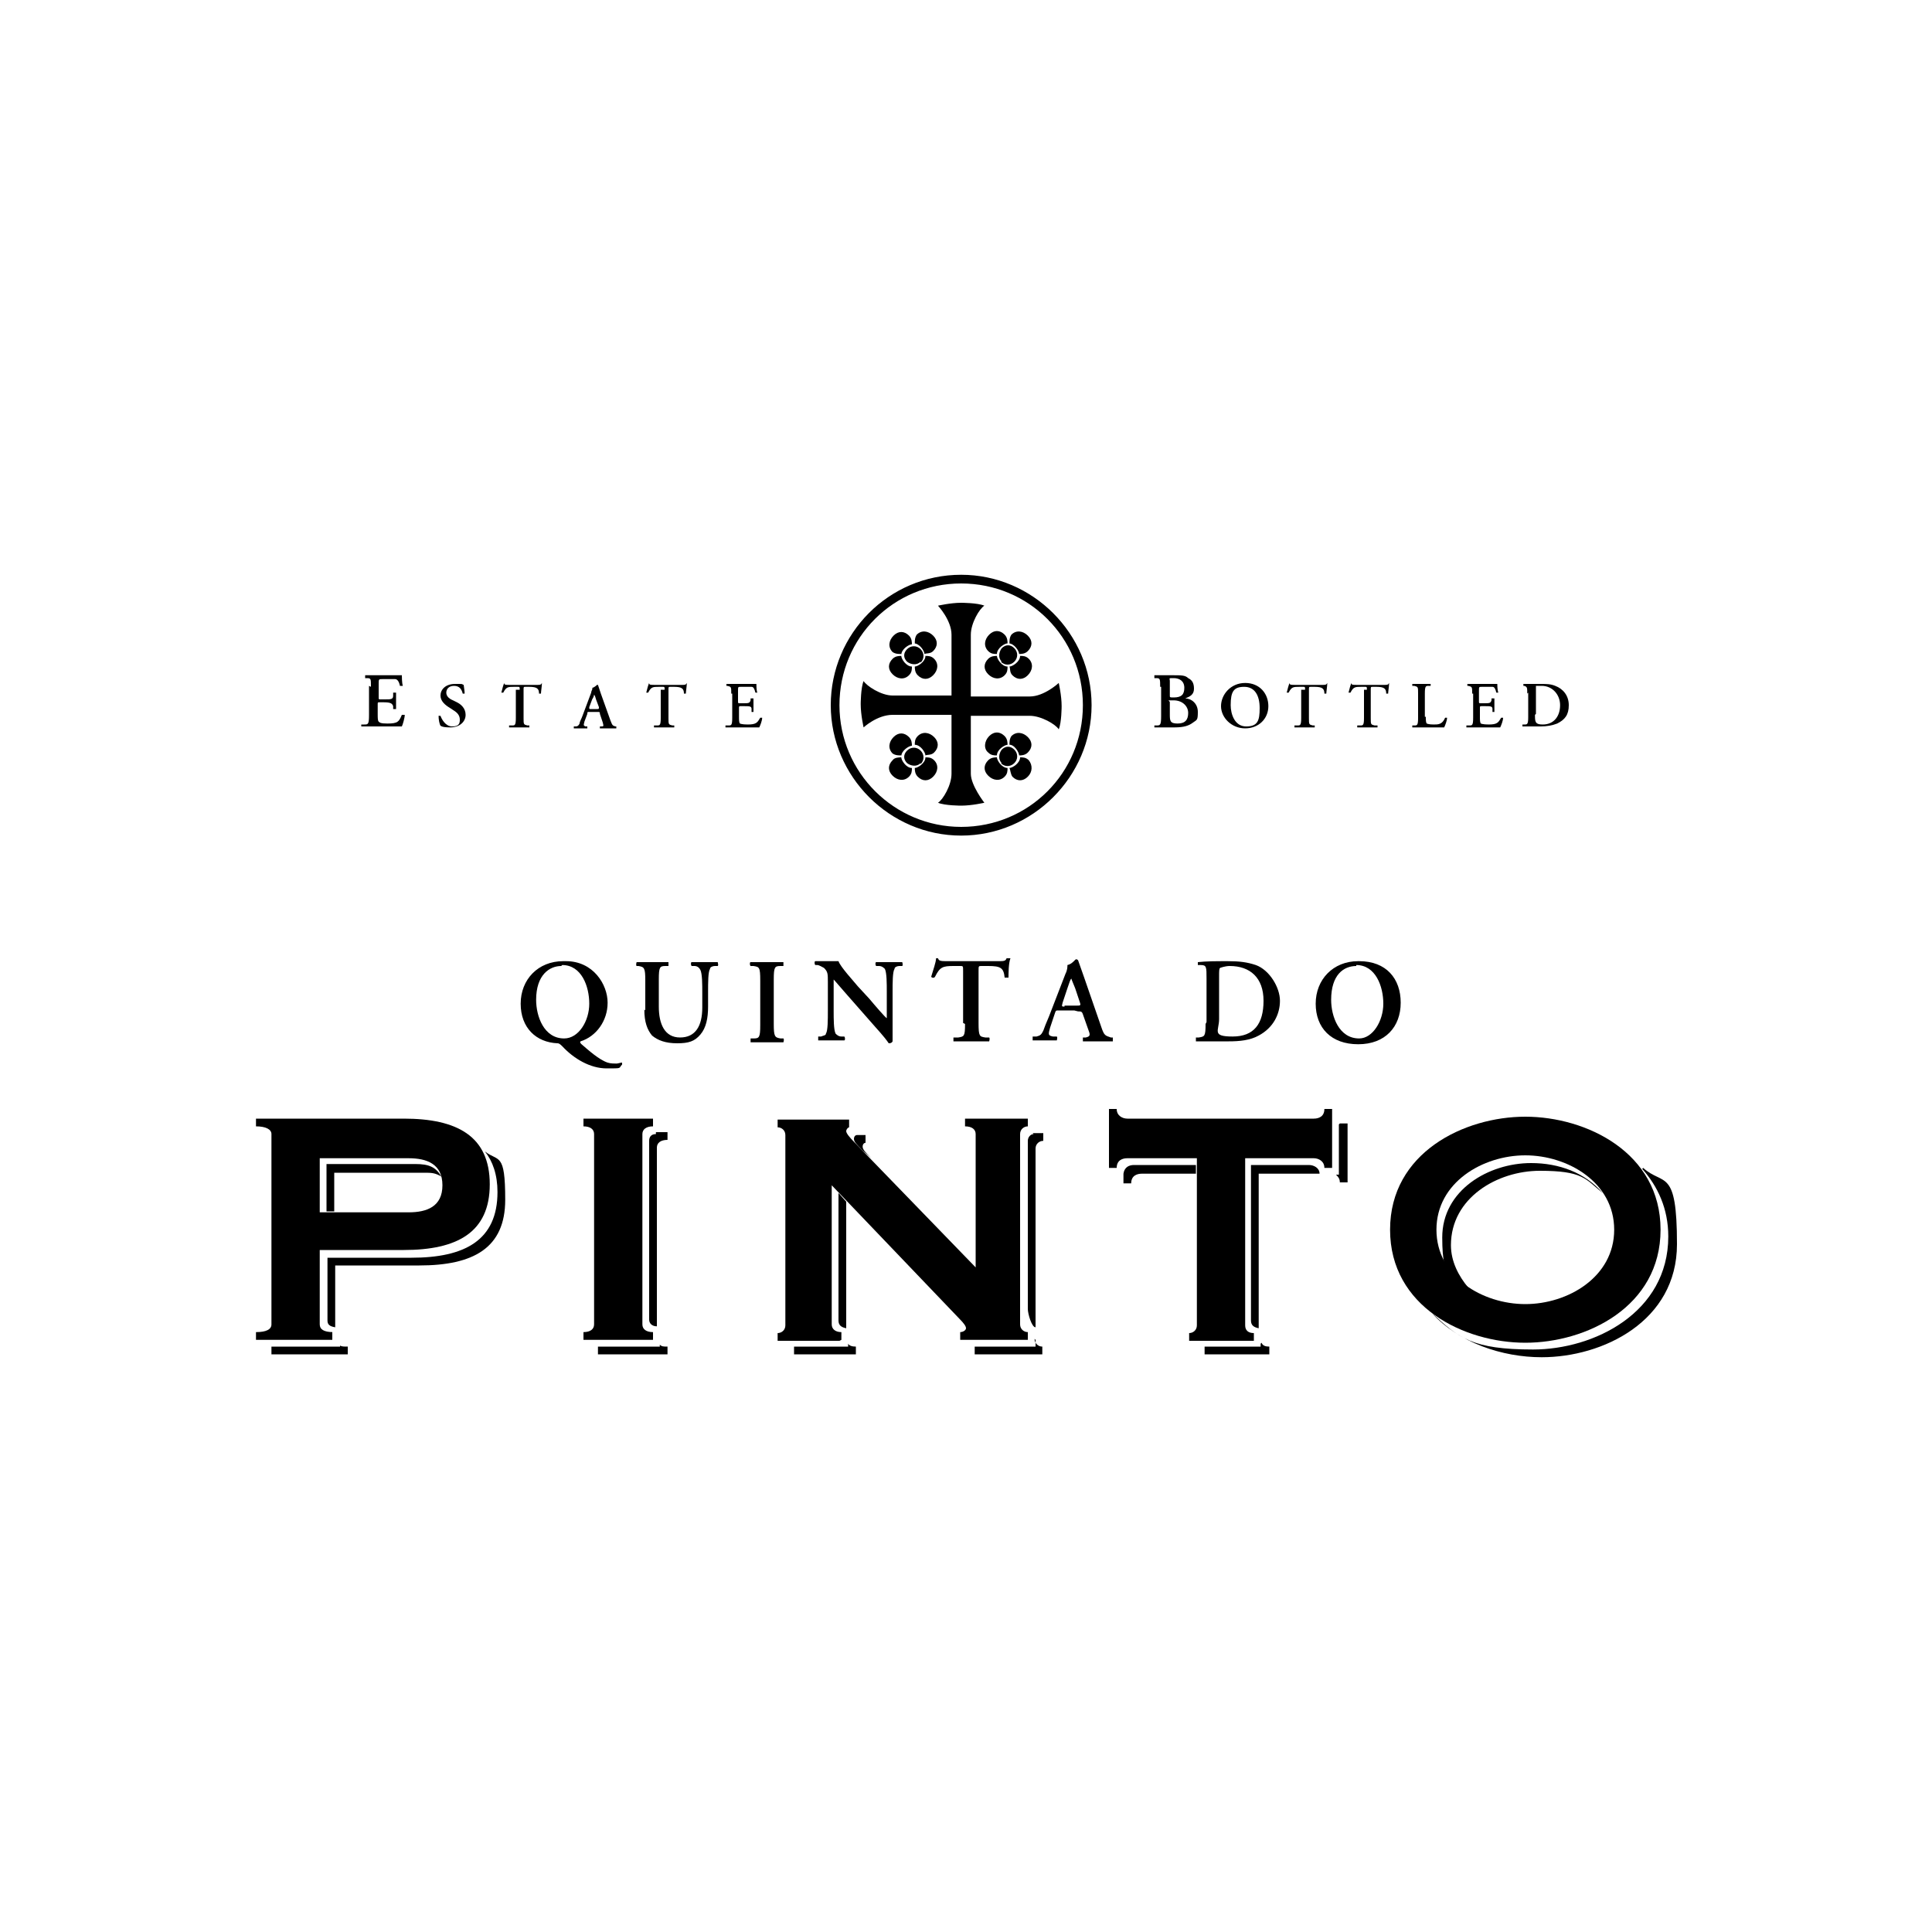 <?xml version="1.0" encoding="UTF-8"?><svg id="a" xmlns="http://www.w3.org/2000/svg" viewBox="0 0 200 200"><defs><style>.b{fill-rule:evenodd;}</style></defs><path class="b" d="m58.2,99.9c2,0,2.8,2.2,2.8,4s-1.1,3.6-2.6,3.6c-2.1,0-2.9-2.3-2.9-4,0-2.6,1.4-3.5,2.6-3.5m.2-.5c-2.6,0-4.4,1.9-4.4,4.4s1.6,4,3.8,4.1c.1,0,.2,0,.5.3,1.2,1.3,2.9,2.3,4.6,2.3s1.2,0,1.6-.4c0,0,0-.2,0-.2-.2,0-.4.1-.6.1s-.6,0-.9-.1c-.9-.3-2-1.3-2.7-1.9-.1-.1-.2-.2-.1-.3,1.6-.5,2.8-2.1,2.8-4s-1.5-4.3-4.3-4.3Z"/><path d="m66.7,104.5c0,1.3.3,2.1.8,2.7.6.5,1.4.8,2.6.8s1.8-.2,2.4-.9c.6-.7.8-1.7.8-2.9v-1.5c0-1,0-2.1.2-2.4,0-.2.3-.3.5-.3h.3c.1-.1,0-.3,0-.4-.5,0-.8,0-1.3,0s-1,0-1.4,0c-.1,0-.1.3,0,.4h.3c.3,0,.5.2.6.4.2.4.2,1.5.2,2.4v1.5c0,1.9-.7,3.1-2.3,3.1s-2.2-1.4-2.2-3.2v-2.8c0-1.3.1-1.4.7-1.4h.3c0-.1,0-.3,0-.4-.5,0-1.1,0-1.7,0s-1.1,0-1.6,0c0,0-.1.3,0,.4h.2c.6.1.7.2.7,1.5v3.1"/><path d="m80.1,101.4c0-1.3.1-1.4.7-1.4h.3c0-.1,0-.3,0-.4-.5,0-1.1,0-1.7,0s-1.1,0-1.7,0c-.1,0-.1.3,0,.4h.3c.6.1.7.1.7,1.5v4.6c0,1.3-.1,1.4-.7,1.4h-.3c0,.1,0,.4,0,.4.5,0,1.1,0,1.7,0s1.1,0,1.7,0c0,0,.1-.3,0-.4h-.3c-.6-.1-.7-.2-.7-1.5v-4.6"/><path d="m92.4,102.7c0-1,0-2.1.2-2.4,0-.2.3-.3.5-.3h.3c.1-.1,0-.4,0-.4-.4,0-.8,0-1.3,0s-1,0-1.4,0c-.1,0-.1.3,0,.4h.3c.3,0,.5.2.6.3.2.4.2,1.5.2,2.4v2.4c0,.2,0,.3,0,.3-.1,0-1.3-1.4-1.8-2l-1.2-1.3c-.4-.5-1.8-2-2-2.6-.3,0-.6,0-.9,0s-1,0-1.5,0c-.1,0-.1.3,0,.4h.2c.2,0,.5.2.7.3.4.4.4.6.4,1.5v2.9c0,1,0,2.1-.2,2.4,0,.2-.3.2-.5.3h-.3c0,.2,0,.4,0,.4.4,0,.8,0,1.3,0s1,0,1.4,0c.1,0,.1-.3,0-.4h-.3c-.3,0-.5-.2-.6-.3-.2-.4-.2-1.5-.2-2.4v-2.4c0-.7,0-.8,0-.8.2.2.6.7,1.4,1.6l2.9,3.3c.9,1,1.2,1.4,1.4,1.7.1,0,.3,0,.4-.2,0-.3,0-1.8,0-2.2v-3"/><path d="m99.9,106c0,1.3-.1,1.3-.7,1.4h-.5c0,.1,0,.4,0,.4.8,0,1.4,0,1.9,0s1.1,0,1.8,0c0,0,.1-.3,0-.4h-.4c-.6-.1-.7-.1-.7-1.5v-5.4c0-.5,0-.5.3-.5h.7c1.3,0,1.6.2,1.7,1.2.1,0,.3,0,.4,0,0-.4,0-1.5.2-2,0,0,0,0-.2,0s-.1,0-.2,0c-.1.3-.3.3-.9.3h-5.1c-.8,0-1,0-1.1-.3,0,0,0,0-.1,0s-.1,0-.1,0c0,.4-.3,1.2-.5,1.9,0,.1.3.2.4,0,.5-1,.8-1.1,1.9-1.1h.7c.3,0,.3,0,.3.5v5.4"/><path class="b" d="m110.2,104.2c-.3,0-.3,0-.2-.4l.5-1.5c.2-.6.3-.9.4-1h0c0,0,.1.3.4,1l.5,1.5c.1.3,0,.3-.3.3h-1.3m1.4.6c.3,0,.4,0,.5.3l.6,1.7c.2.5.1.6-.3.7h-.3c0,.1,0,.3,0,.4.4,0,1,0,1.5,0s1.1,0,1.6,0c0,0,0-.3,0-.4h-.2c-.6-.2-.7-.2-1-1.1l-1.8-5.2c-.2-.6-.4-1.1-.6-1.7,0,0-.1-.1-.2-.1s-.4.5-.9.6c0,.2,0,.5-.2.9l-1.7,4.4c-.3.7-.5,1.2-.6,1.5-.2.4-.3.5-.7.6h-.4c0,.2,0,.4,0,.4.4,0,.8,0,1.2,0,.5,0,.9,0,1.3,0,0,0,.1-.3,0-.4h-.4c-.5-.1-.5-.2-.3-.9l.5-1.5c.1-.3.1-.3.4-.3h1.6Z"/><path class="b" d="m126.2,101.1c0-.6,0-.8.1-.9,0,0,.5-.2,1-.2,2.1,0,3.5,1.2,3.5,3.6s-1,3.7-3.2,3.7-1.4-.6-1.4-1.8v-4.4m-1.4,4.9c0,1.3-.1,1.3-.7,1.4h-.3c0,.1,0,.3,0,.4.6,0,1.1,0,1.6,0s1.1,0,1.8,0c1.1,0,2.2-.1,3.1-.6,1.5-.8,2.2-2.2,2.2-3.6s-1.1-3.2-2.5-3.7c-.9-.3-1.7-.4-2.9-.4s-2.2,0-3.1.1c0,0,0,.3,0,.3h.3c.6,0,.6.2.6,1.4v4.5Z"/><path class="b" d="m140.4,99.9c2,0,2.8,2.2,2.8,4s-1.1,3.6-2.5,3.6c-2.1,0-2.9-2.3-2.9-4,0-2.6,1.3-3.5,2.6-3.5m.2-.5c-2.6,0-4.4,1.9-4.4,4.4s1.6,4.2,4.4,4.2,4.4-1.8,4.4-4.3-1.5-4.3-4.3-4.3Z"/><path class="b" d="m33.1,119.9h9.2c1.9,0,3.5.6,3.5,2.8s-1.6,2.8-3.5,2.8h-9.2v-5.6m1.4,18c-1,0-1.4-.3-1.4-.8v-7.7h8.7c5.5,0,8.9-1.8,8.9-6.8s-3.4-6.8-8.9-6.8h-15.3v.8c1,0,1.6.3,1.6.8v19.7c0,.5-.5.8-1.6.8v.8h7.9v-.8Z"/><path d="m67.6,138.7v-.8c-.7,0-1.1-.3-1.1-.8v-19.7c0-.5.4-.8,1.1-.8v-.8h-7.2v.8c.7,0,1.1.3,1.1.8v19.7c0,.5-.4.8-1.1.8v.8h7.2"/><path d="m87.1,138.7v-.8c-.6,0-1-.3-1-.8v-14.4l13.2,13.8c.5.5.7.8.7,1s-.3.4-.6.4v.8h7v-.8c-.4,0-.8-.3-.8-.8v-19.7c0-.5.4-.8.8-.8v-.8h-6.5v.8c.7,0,1.1.3,1.1.8v13.8l-12.5-12.9c-.6-.6-.9-1-.9-1.2s.2-.4.3-.4v-.8h-7.4v.8c.4,0,.8.3.8.8v19.7c0,.5-.4.8-.8.8v.8h6.4"/><path d="m128.8,119.9h7.2c.5,0,1.1.3,1.1,1h.8v-6.1h-.8c0,.8-.6,1-1.1,1h-19.3c-.5,0-1.1-.3-1.1-1h-.8v6.1h.8c0-.8.6-1,1.1-1h7.2v17.3c0,.5-.4.8-.8.8v.8h6.7v-.8c-.6,0-.9-.3-.9-.8v-17.3"/><path class="b" d="m157.9,119.6c4.4,0,9.2,2.8,9.2,7.7s-4.8,7.7-9.2,7.7-9.2-2.8-9.2-7.7,4.8-7.7,9.2-7.7m0-4c-6.3,0-14,3.7-14,11.7s7.7,11.7,14,11.7,14-3.7,14-11.7-7.7-11.7-14-11.7Z"/><path class="b" d="m34.6,121.4h9.2c.9,0,1.2,0,1.9.4-.6-1-1.3-1.3-2.7-1.3h-9.2v4.9h.8v-4Z"/><path class="b" d="m35.2,139.4h-6.6c-.2,0-.3,0-.5,0v.8h7.9v-.8c-.4,0-.6,0-.8-.1h0Z"/><path class="b" d="m50.2,119.2c.8,1,1.3,2.4,1.3,4.2,0,5-3.4,6.8-8.9,6.8h-8.7v6.5c0,.4.2.6.8.7v-6.4h8.7c5.6,0,8.9-1.8,8.9-6.8s-.7-3.9-2.1-5Z"/><path d="m68.3,139.4h-6c-.1,0-.3,0-.4,0v.8h7.2v-.8c-.4,0-.6,0-.8-.2h0Z"/><path d="m67.9,117.4c-.5,0-.7.3-.7.7v18.5c0,.4.3.7.8.7v-18.5c0-.5.4-.8,1.1-.8v-.8h-1.2Z"/><path d="m82.2,118.1h0c0,0,0,0,0,0h0s0,0,0,0Z"/><path d="m90.2,119.9c-.6-.6-.9-.9-.9-1.2s.2-.4.3-.4v-.8h-.9c-.1,0-.3.1-.3.4s.3.6.9,1.2"/><path d="m86.8,136.7c0,.5.3.7.8.8v-13.1l-.8-.9v13.2Z"/><path d="m107,117.4c-.3,0-.6.3-.6.7v17.4c0,.5.4,1.9.8,1.9v-18.5c0-.5.4-.8.8-.8v-.8h-1.1Z"/><path d="m107.2,138.7v.7h-6c0,0-.2,0-.3,0v.8h7v-.8c-.4,0-.8-.3-.8-.8Z"/><path d="m87.8,139.1v.3h-5.3c0,0-.2,0-.3,0v.8h6.4v-.8c-.4,0-.7-.1-.8-.3Z"/><path d="m130.5,139.1v.3h-5.6c0,0-.1,0-.2,0v.8h6.7v-.8c-.4,0-.7-.1-.8-.4Z"/><path d="m123.8,120.6h-6.4c-.5,0-1,.2-1.1.9v1h.8c0-.8.6-1,1.1-1h5.6v-.8Z"/><path d="m138.6,116.4c0,0,0,.1,0,.2v5h-.3c.2.2.4.4.4.8h.8v-6.1h-.8Z"/><path d="m135.5,120.6h-6v16.1c0,.5.3.7.8.8v-16h6c0,0,.2,0,.3,0,0-.6-.6-.9-1.1-.9Z"/><path class="b" d="m170,121c1.6,1.8,2.7,4.1,2.7,7,0,7.9-7.7,11.7-14,11.7s-7.7-1.2-10.5-3.8c2.8,3.1,7.3,4.6,11.4,4.6,6.3,0,14-3.7,14-11.7s-1.4-6-3.5-7.9Z"/><path class="b" d="m152,133.3c-1-1.2-1.8-2.7-1.8-4.4,0-4.9,4.8-7.7,9.2-7.7s4.7.8,6.5,2.3c-1.8-2.1-4.5-3.1-7.4-3.1-4.4,0-9.2,2.8-9.2,7.7s1.2,4,2.6,5.2Z"/><path d="m99.5,59.5c-7.5,0-13.5,6.1-13.5,13.5s6.1,13.5,13.5,13.5,13.5-6.1,13.5-13.5-6.1-13.5-13.5-13.5Zm0,26.1c-6.9,0-12.6-5.6-12.6-12.6s5.6-12.6,12.6-12.6,12.6,5.6,12.6,12.6-5.6,12.6-12.6,12.6Z"/><path d="m100.5,72.1h6.1c1.5,0,3-1.4,3-1.4,0,0,.3,1.3.3,2.4,0,0,0,1.7-.3,2.4-.3-.5-1.8-1.4-3-1.4h-6.1s0,4.8,0,6,1.4,3,1.4,3c0,0-1.3.3-2.4.3,0,0-1.7,0-2.4-.3.5-.3,1.4-1.8,1.4-3v-6.1h-6.1c-1.6,0-3,1.3-3,1.3,0,0-.3-1.3-.3-2.4,0,0,0-1.7.3-2.4.3.5,1.8,1.5,3,1.5h6.1v-6.3c0-1.5-1.4-3-1.4-3,0,0,1.3-.3,2.4-.3,0,0,1.7,0,2.4.3-.5.3-1.4,1.8-1.4,3v6.3Z"/><path d="m94.7,66.6c0-.3,0-.6.2-.9.5-.5,1.2-.4,1.7.1.5.5.5,1.1,0,1.6-.3.3-.7.2-.9.3,0-.3-.5-1.1-1.1-1.1Z"/><path d="m95.8,67.9c.3,0,.6,0,.9.3.5.5.4,1.2-.1,1.7-.5.5-1.1.5-1.6,0-.3-.3-.3-.7-.3-.9.3,0,1.1-.5,1.1-1.1Z"/><path d="m95.3,68.5c-.4.4-1,.3-1.4,0-.4-.4-.4-.9,0-1.3.4-.4,1-.4,1.4,0,.4.4.4,1,0,1.4Z"/><path d="m94.4,69c0,.3,0,.6-.3.9-.5.5-1.2.4-1.7-.1-.5-.5-.5-1.1,0-1.6.3-.3.7-.3.9-.3,0,.3.5,1.1,1.1,1.1Z"/><path d="m93.3,67.7c-.3,0-.6,0-.9-.2-.5-.5-.4-1.2.1-1.7.5-.5,1.1-.5,1.6,0,.3.3.3.7.3.9-.3,0-1.1.5-1.1,1.1Z"/><path d="m94.7,77.1c0-.3,0-.6.3-.9.5-.5,1.2-.4,1.7.1.5.5.5,1.1,0,1.6-.3.3-.7.2-.9.3,0-.3-.5-1.1-1.1-1.1Z"/><path d="m95.8,78.4c.3,0,.6,0,.9.3.5.5.4,1.2-.1,1.7-.5.5-1.1.5-1.6,0-.3-.3-.3-.7-.3-.9.3,0,1.1-.5,1.1-1.1Z"/><path d="m95.3,79c-.4.4-1,.3-1.4,0-.4-.4-.4-.9,0-1.3.4-.4,1-.4,1.4,0,.4.4.4,1,0,1.4Z"/><path d="m94.4,79.5c0,.3,0,.6-.3.9-.5.5-1.2.4-1.7-.1-.5-.5-.5-1.1,0-1.6.2-.3.7-.3.9-.3,0,.3.5,1.1,1.1,1.1Z"/><path d="m93.3,78.2c-.3,0-.6,0-.9-.2-.5-.5-.4-1.2.1-1.7.5-.5,1.1-.5,1.6,0,.3.3.3.7.3.9-.3,0-1.1.5-1.1,1.1Z"/><path d="m105.6,67.9c.3,0,.6,0,.9.3.5.5.4,1.2-.1,1.7-.5.5-1.1.5-1.6,0-.3-.3-.2-.7-.3-.9.3,0,1.1-.5,1.1-1.1Z"/><path d="m104.3,69c0,.3,0,.6-.3.9-.5.5-1.2.4-1.7-.1-.5-.5-.5-1.1,0-1.6.3-.3.7-.3.9-.3,0,.3.5,1.1,1.1,1.1Z"/><path d="m103.7,68.5c-.4-.4-.3-1,0-1.4.4-.4.9-.4,1.3,0,.4.4.4,1,0,1.4-.4.4-1,.4-1.4,0Z"/><path d="m103.2,67.7c-.3,0-.6,0-.9-.3-.5-.5-.4-1.2.1-1.7.5-.5,1.1-.5,1.6,0,.3.3.3.7.3.9-.3,0-1.1.5-1.1,1.1Z"/><path d="m104.5,66.6c0-.3,0-.6.2-.9.5-.5,1.2-.4,1.7.1.5.5.5,1.1,0,1.6-.3.3-.7.3-.9.3,0-.3-.5-1.1-1.1-1.1Z"/><path d="m104.5,77.1c0-.3,0-.6.2-.9.5-.5,1.2-.4,1.7.1.5.5.5,1.1,0,1.6-.3.3-.7.3-.9.3,0-.3-.5-1.2-1.1-1.1Z"/><path d="m105.6,78.4c.3,0,.6,0,.9.3.4.5.4,1.2-.1,1.7-.5.5-1.1.5-1.6,0-.2-.3-.2-.7-.3-.9.3,0,1.1-.5,1.1-1.1Z"/><path d="m104.3,79.5c0,.3,0,.6-.3.9-.5.5-1.2.4-1.7-.1-.5-.5-.5-1.1,0-1.6.3-.3.7-.3.9-.3,0,.3.5,1.1,1.1,1.1Z"/><path d="m103.7,79c-.4-.4-.3-1,0-1.4.4-.4.9-.4,1.3,0,.4.4.4,1,0,1.4-.4.4-1,.4-1.4,0Z"/><path d="m103.2,78.2c-.3,0-.6,0-.9-.3-.5-.4-.4-1.2.1-1.7.5-.5,1.1-.5,1.6,0,.3.3.3.7.3.9-.3,0-1.1.5-1.1,1.1Z"/><path d="m38.4,71.1c0-.9,0-.9-.5-.9h-.1c0,0,0-.2,0-.3.2,0,.3,0,.5,0,.2,0,.4,0,.6,0h1.6c.5,0,1,0,1.1,0,0,.1,0,.8.1,1.1,0,0-.2,0-.3,0-.1-.5-.3-.7-.5-.7-.2,0-.4,0-.7,0h-.6c-.4,0-.4,0-.4.5v1.4c0,.2,0,.2.2.2h.4c.7,0,.9,0,.9-.4v-.3c.1,0,.3,0,.3,0,0,.2,0,.5,0,.8s0,.6,0,.9c0,0-.2,0-.3,0v-.3c-.1-.3-.3-.4-1-.4h-.4c-.2,0-.2,0-.2.2v1c0,.4,0,.7.1.8.1.1.2.2.9.2,1.1,0,1.2-.2,1.5-.9,0,0,.2,0,.3,0,0,.3-.2,1-.3,1.2-.2,0-.4,0-.8,0-.3,0-.8,0-1.3,0h-.9c-.4,0-.9,0-1.2,0,0,0,0-.2,0-.2h.3c.4,0,.5,0,.5-1v-3Z"/><path d="m45.6,75.1c-.1-.1-.2-.6-.2-1,0,0,.2,0,.2,0,.1.3.5,1.1,1.2,1.1s.8-.3.8-.7-.2-.7-.7-1l-.3-.2c-.5-.3-1-.7-1-1.3s.5-1.2,1.5-1.2.6,0,.9.1c0,.1.1.6.1.9,0,0-.2,0-.2,0-.1-.4-.3-.8-.9-.8s-.8.4-.8.7.2.6.7.8l.4.2c.4.2.9.6.9,1.3s-.6,1.3-1.6,1.3-1-.2-1.1-.3Z"/><path d="m53.8,71.4c0-.3,0-.3-.2-.3h-.4c-.6,0-.8,0-1.1.6,0,0-.2,0-.2,0,.1-.4.2-.8.3-1,0,0,0,0,0,0s0,0,0,0c0,.2.1.2.6.2h2.8c.3,0,.4,0,.5-.2,0,0,0,0,0,0,0,0,0,0,0,0,0,.3-.1.9-.1,1.1,0,0-.1,0-.2,0,0-.5-.2-.7-1-.7h-.4c-.2,0-.2,0-.2.3v2.9c0,.7,0,.7.4.8h.2c0,0,0,.2,0,.2-.4,0-.7,0-1,0s-.6,0-1.1,0c0,0,0-.2,0-.2h.3c.3,0,.4,0,.4-.8v-2.9Z"/><path d="m61,73.7c-.2,0-.2,0-.2.2l-.3.8c-.1.4-.1.4.1.5h.2c0,0,0,.2,0,.2-.2,0-.4,0-.7,0-.2,0-.4,0-.7,0,0,0,0-.1,0-.2h.2c.2,0,.3-.1.4-.3,0-.2.2-.5.3-.8l.9-2.4c0-.2.2-.4.1-.5.2,0,.5-.3.5-.3,0,0,0,0,.1,0,.1.3.2.6.3.9l1,2.8c.2.5.2.5.5.6h.1c0,0,0,.2,0,.2-.3,0-.5,0-.9,0s-.6,0-.8,0c0,0,0-.2,0-.2h.1c.3,0,.3,0,.2-.4l-.3-.9c0-.2,0-.2-.3-.2h-.9Zm.8-.3c.2,0,.2,0,.2-.2l-.3-.8c-.1-.4-.2-.5-.2-.5h0s0,.2-.2.5l-.3.8c0,.2,0,.2.1.2h.7Z"/><path d="m68.8,71.4c0-.3,0-.3-.2-.3h-.4c-.6,0-.8,0-1.1.6,0,0-.2,0-.2,0,.1-.4.2-.8.3-1,0,0,0,0,0,0s0,0,0,0c0,.2.1.2.6.2h2.8c.3,0,.4,0,.5-.2,0,0,0,0,0,0s0,0,0,0c0,.3-.1.9-.1,1.1,0,0-.2,0-.2,0,0-.5-.2-.7-1-.7h-.4c-.2,0-.2,0-.2.3v2.9c0,.7,0,.7.4.8h.2c0,0,0,.2,0,.2-.4,0-.7,0-1,0s-.6,0-1.1,0c0,0,0-.2,0-.2h.3c.3,0,.4,0,.4-.8v-2.9Z"/><path d="m75.7,71.8c0-.7,0-.7-.4-.8h-.1c0,0,0-.2,0-.2.1,0,.3,0,.4,0,.1,0,.3,0,.5,0h1.3c.4,0,.8,0,.9,0,0,.1,0,.7.1.9,0,0-.2,0-.2,0-.1-.4-.2-.6-.4-.6-.2,0-.4,0-.6,0h-.5c-.3,0-.3,0-.3.4v1.1c0,.2,0,.2.2.2h.3c.6,0,.7,0,.8-.3v-.2c.1,0,.2,0,.3,0,0,.2,0,.4,0,.7s0,.5,0,.7c0,0-.2,0-.2,0v-.3c0-.3-.2-.3-.8-.3h-.3c-.2,0-.2,0-.2.2v.9c0,.3,0,.6.1.7,0,0,.2.1.8.1.9,0,1-.2,1.3-.7,0,0,.2,0,.2,0,0,.3-.2.8-.3,1-.1,0-.4,0-.7,0-.3,0-.6,0-1,0h-.8c-.3,0-.7,0-1,0,0,0,0-.1,0-.2h.3c.3,0,.4,0,.4-.8v-2.5Z"/><path d="m120.1,71.1c0-.8,0-.9-.4-.9h-.2c0,0,0-.2,0-.3.4,0,1,0,1.9,0s1.3,0,1.6.3c.4.2.6.5.6,1.1s-.4.8-.9,1c0,0,0,0,0,0s0,0,0,0c.6,0,1.3.5,1.3,1.4s-.1.8-.5,1.1c-.4.3-.9.5-1.9.5s-.7,0-1,0-.8,0-1.1,0c0,0,0-.2,0-.2h.2c.4,0,.5,0,.5-1v-3Zm1,.9c0,.2,0,.2.4.2.8,0,1.1-.3,1.1-1s-.5-1-1.1-1-.4,0-.4.3v1.5Zm0,1.9c0,.7,0,1,.8,1s1.1-.4,1.1-1.1-.6-1.3-1.5-1.3-.4,0-.4.2v1.2Z"/><path d="m131.3,73.1c0,1.3-1,2.3-2.4,2.3s-2.5-1.1-2.5-2.3,1-2.4,2.5-2.4,2.4,1.1,2.4,2.4Zm-3.9-.1c0,.9.4,2.2,1.6,2.2s1.4-.6,1.4-1.9-.5-2.2-1.6-2.2-1.4.5-1.4,1.9Z"/><path d="m135.1,71.4c0-.3,0-.3-.2-.3h-.4c-.6,0-.8,0-1.1.6,0,0-.2,0-.2,0,.1-.4.2-.8.3-1,0,0,0,0,0,0s0,0,0,0c0,.2.1.2.6.2h2.8c.3,0,.4,0,.5-.2,0,0,0,0,0,0s0,0,0,0c0,.3-.1.9-.1,1.1,0,0-.2,0-.2,0,0-.5-.2-.7-1-.7h-.4c-.2,0-.2,0-.2.3v2.9c0,.7,0,.7.4.8h.2c0,0,0,.2,0,.2-.4,0-.7,0-1,0s-.6,0-1.1,0c0,0,0-.2,0-.2h.3c.3,0,.4,0,.4-.8v-2.9Z"/><path d="m141.5,71.4c0-.3,0-.3-.2-.3h-.4c-.6,0-.8,0-1.1.6,0,0-.2,0-.2,0,.1-.4.2-.8.3-1,0,0,0,0,0,0s0,0,0,0c0,.2.1.2.6.2h2.8c.3,0,.4,0,.5-.2,0,0,0,0,0,0,0,0,0,0,0,0,0,.3-.1.9-.1,1.1,0,0-.1,0-.2,0,0-.5-.2-.7-1-.7h-.4c-.2,0-.2,0-.2.3v2.9c0,.7,0,.7.4.8h.3c0,0,0,.2,0,.2-.4,0-.7,0-1,0s-.6,0-1.1,0c0,0,0-.2,0-.2h.3c.3,0,.4,0,.4-.8v-2.9Z"/><path d="m147.6,74.2c0,.3,0,.6.1.7,0,0,.2.1.7.1s.9,0,1.2-.7c0,0,.2,0,.2,0,0,.3-.2.8-.3,1-.1,0-.4,0-.6,0-.3,0-.6,0-1,0h-.7c-.4,0-.7,0-1,0,0,0,0-.2,0-.2h.2c.3,0,.4,0,.4-.8v-2.5c0-.7,0-.7-.4-.8h-.2c0,0,0-.2,0-.2.3,0,.7,0,1,0s.6,0,.9,0c0,0,0,.2,0,.2h-.2c-.3,0-.4,0-.4.8v2.4Z"/><path d="m152.4,71.8c0-.7,0-.7-.4-.8h-.1c0,0,0-.2,0-.2.1,0,.3,0,.4,0,.2,0,.3,0,.5,0h1.3c.4,0,.8,0,.9,0,0,.1,0,.6.1.9,0,0-.2,0-.2,0-.1-.4-.2-.6-.4-.6-.2,0-.4,0-.6,0h-.5c-.3,0-.3,0-.3.4v1.1c0,.2,0,.2.2.2h.3c.6,0,.7,0,.8-.3v-.2c.1,0,.2,0,.3,0,0,.2,0,.4,0,.7s0,.5,0,.7c0,0-.2,0-.2,0v-.3c0-.3-.2-.3-.8-.3h-.3c-.2,0-.2,0-.2.2v.9c0,.3,0,.6.1.7,0,0,.2.1.8.1.9,0,1-.2,1.3-.7,0,0,.2,0,.2,0,0,.3-.2.8-.3,1-.1,0-.4,0-.7,0-.3,0-.6,0-1,0h-.8c-.3,0-.7,0-1,0,0,0,0-.2,0-.2h.3c.3,0,.4,0,.4-.8v-2.5Z"/><path d="m158.1,71.8c0-.6,0-.7-.3-.8h-.1s0-.2,0-.2c.5,0,1,0,1.7,0s1.1,0,1.6.2c.8.3,1.4,1,1.4,2s-.4,1.5-1.2,1.9c-.5.2-1.1.3-1.7.3s-.4,0-.6,0c-.2,0-.3,0-.4,0-.3,0-.6,0-.9,0,0,0,0-.2,0-.2h.2c.3,0,.4,0,.4-.8v-2.5Zm.8,2.2c0,.7,0,1,.8,1,1.2,0,1.8-.9,1.8-2s-.8-2-1.9-2-.5,0-.6,0c0,0,0,.2,0,.5v2.4Z"/></svg>